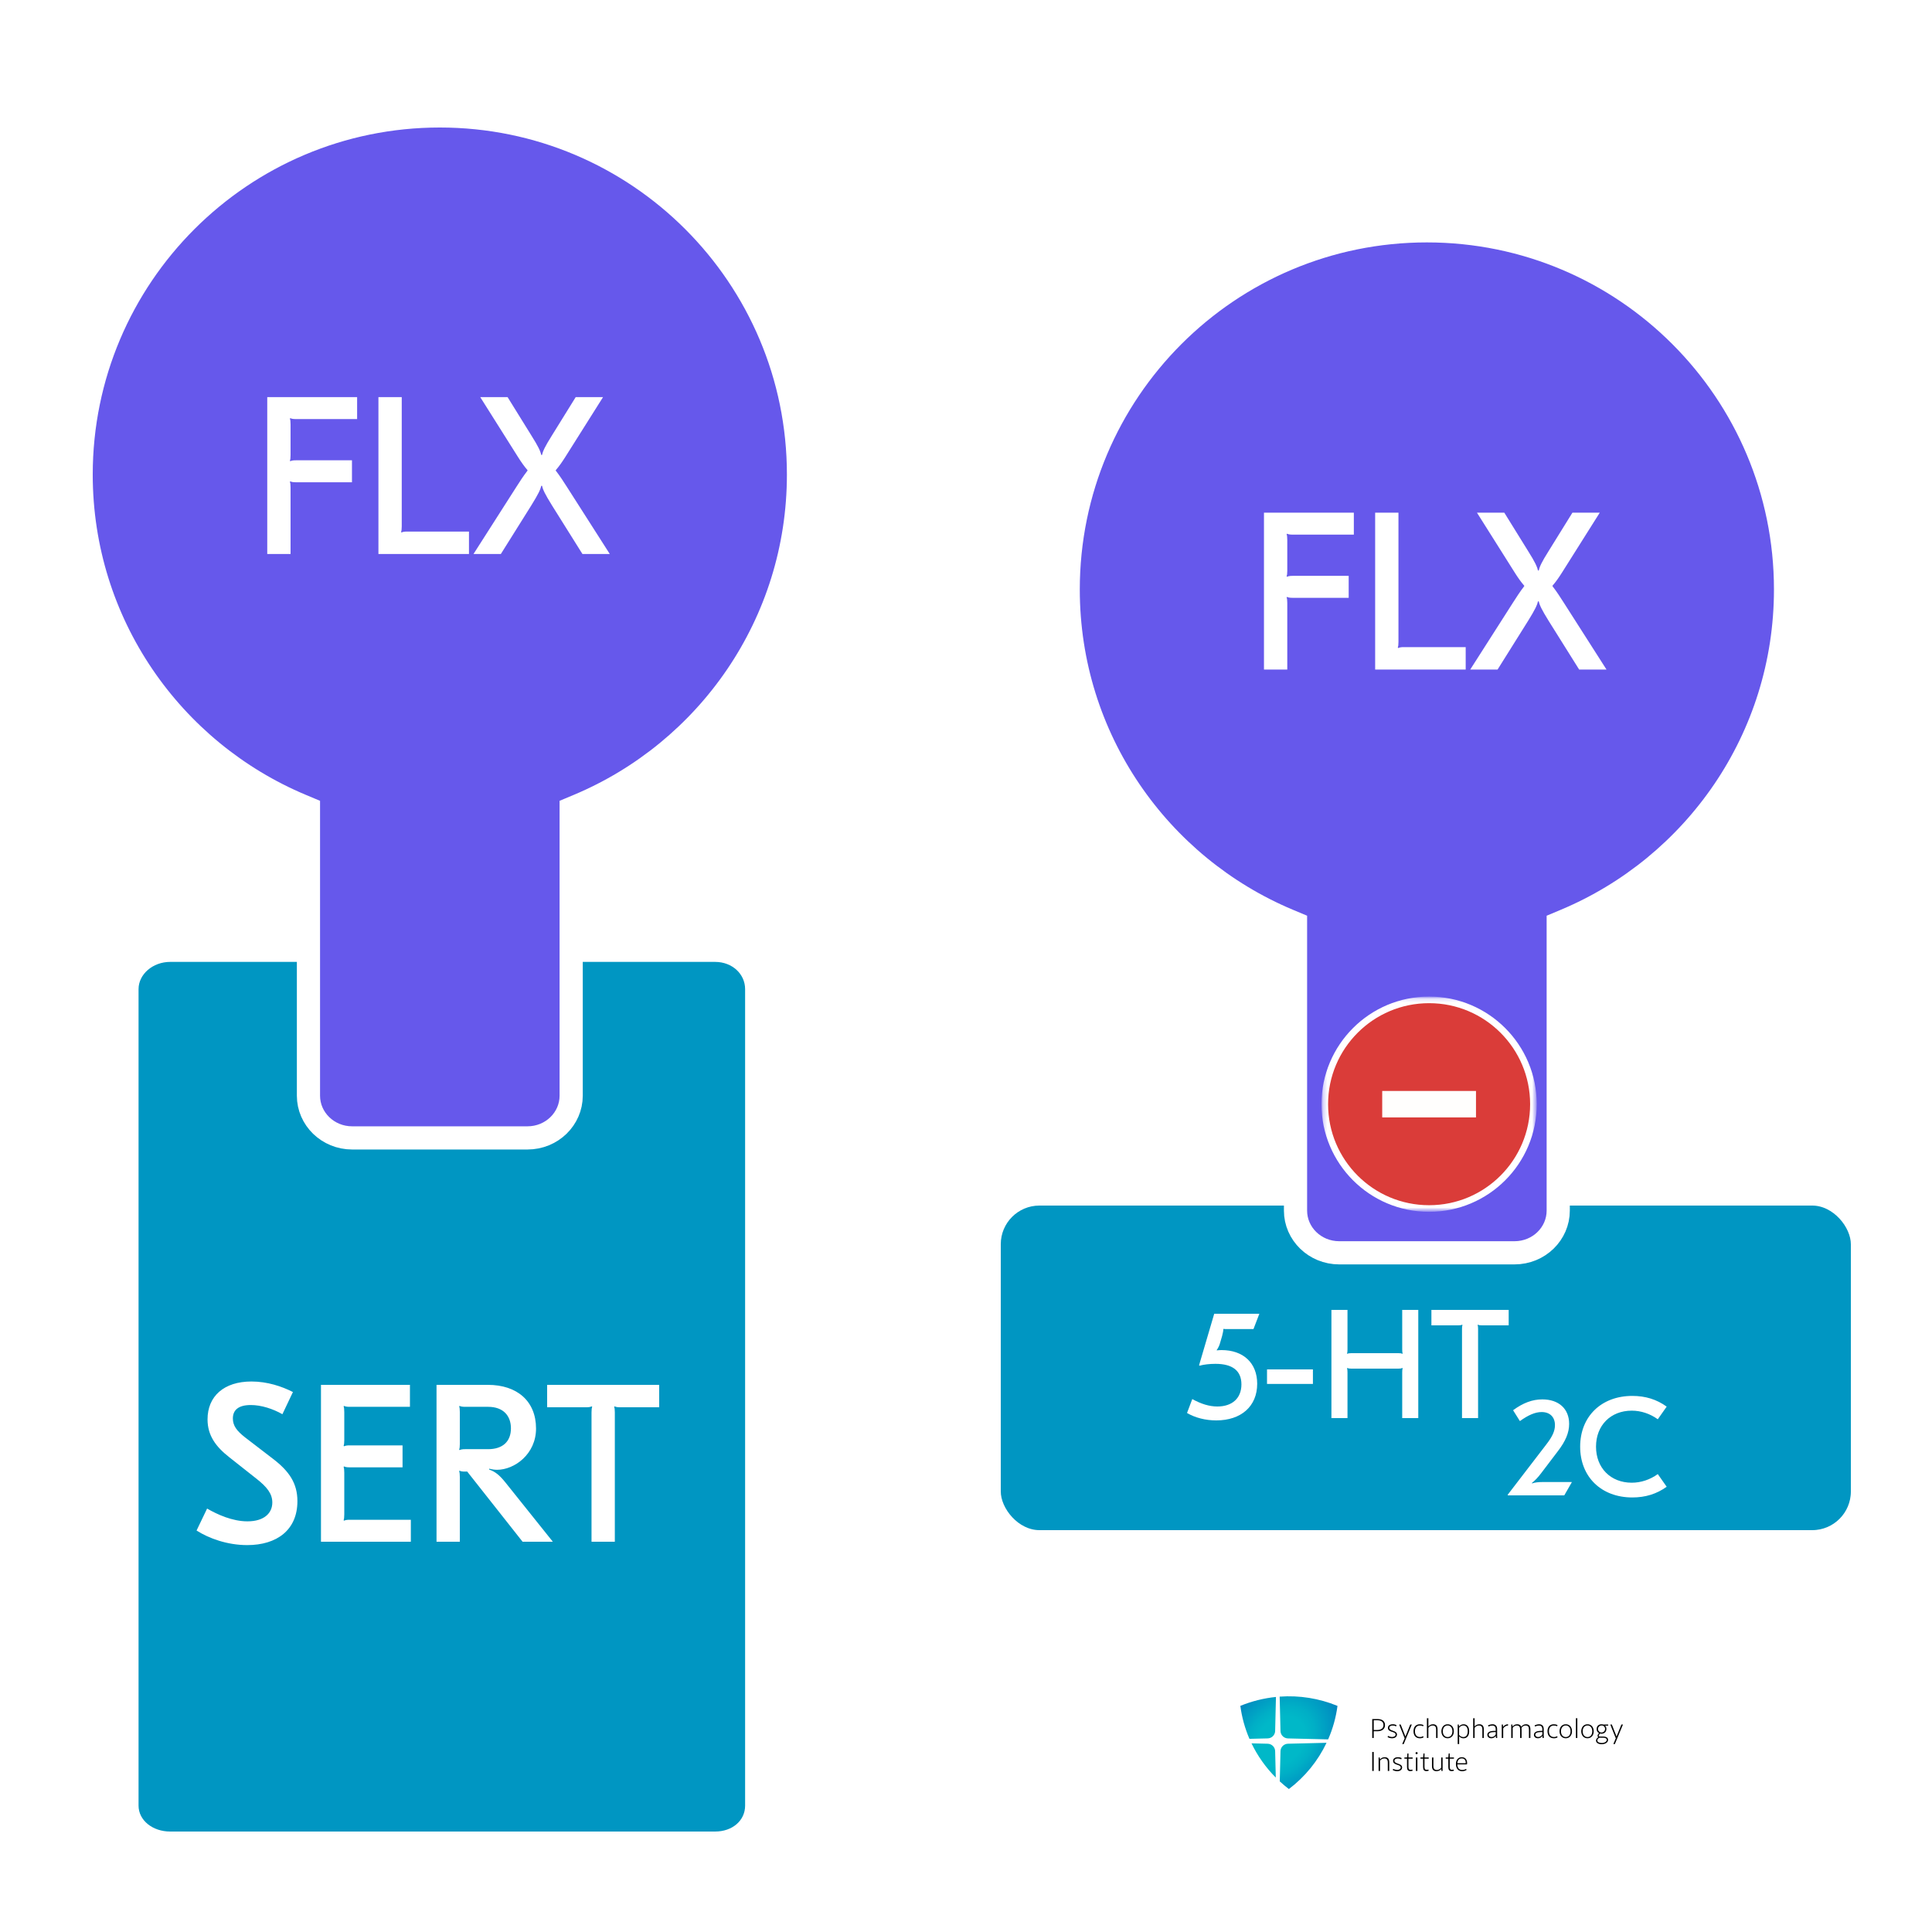 <svg width="500" height="500" viewBox="0 0 500 500" fill="none" xmlns="http://www.w3.org/2000/svg">
<rect width="500" height="500" fill="white"/>
<g clip-path="url(#clip0_211_296)">
<path d="M358.436 446.459C358.436 447.447 357.703 448.042 356.469 448.042H355.52V449.791H355.132V444.891H356.469C357.739 444.891 358.436 445.439 358.436 446.459ZM355.52 445.202V447.717H356.469C357.453 447.717 358.043 447.248 358.043 446.459C358.043 445.637 357.497 445.202 356.469 445.202H355.52Z" fill="black"/>
<path d="M359.113 449.564L359.221 449.251C359.539 449.422 359.893 449.519 360.256 449.535C360.781 449.535 361.153 449.294 361.176 448.917C361.176 447.994 359.193 448.413 359.193 447.177C359.193 446.616 359.674 446.24 360.451 446.24C360.787 446.231 361.12 446.312 361.414 446.474L361.318 446.787C361.048 446.64 360.743 446.564 360.434 446.566C359.895 446.566 359.557 446.794 359.557 447.155C359.557 448.072 361.54 447.753 361.54 448.903C361.518 449.479 361.037 449.862 360.247 449.862C359.849 449.86 359.459 449.757 359.113 449.564Z" fill="black"/>
<path d="M365.358 446.31V446.352L363.28 451.354H362.913V451.312L363.549 449.823H363.506L362.12 446.348V446.306H362.501L363.715 449.396H363.729L364.976 446.306L365.358 446.31Z" fill="black"/>
<path d="M365.814 448.051C365.814 446.972 366.368 446.24 367.467 446.24C367.794 446.234 368.117 446.308 368.408 446.454L368.314 446.753C368.047 446.626 367.754 446.562 367.459 446.568C366.618 446.568 366.187 447.15 366.187 448.053C366.187 448.955 366.632 449.538 367.459 449.538C367.763 449.546 368.063 449.472 368.328 449.324L368.413 449.623C368.121 449.795 367.784 449.879 367.444 449.864C366.389 449.862 365.814 449.124 365.814 448.051Z" fill="black"/>
<path d="M369.286 444.677H369.66V446.779H369.689C369.831 446.609 370.009 446.473 370.21 446.38C370.412 446.287 370.631 446.239 370.853 446.239C371.672 446.239 372.039 446.68 372.039 447.588V449.791H371.665V447.631C371.665 446.885 371.388 446.565 370.76 446.565C370.543 446.568 370.329 446.623 370.138 446.725C369.946 446.828 369.783 446.975 369.662 447.154V449.791H369.288L369.286 444.677Z" fill="black"/>
<path d="M373.031 448.058C373.038 446.962 373.685 446.239 374.648 446.239C375.611 446.239 376.25 446.963 376.257 448.042C376.264 449.12 375.61 449.861 374.647 449.861C373.684 449.861 373.038 449.138 373.031 448.058ZM375.884 448.051C375.884 447.148 375.388 446.552 374.648 446.552C373.908 446.552 373.401 447.15 373.401 448.051C373.401 448.953 373.9 449.549 374.647 449.549C375.394 449.549 375.883 448.953 375.883 448.051H375.884Z" fill="black"/>
<path d="M380.221 448.051C380.221 449.195 379.689 449.869 378.741 449.869C378.536 449.871 378.332 449.829 378.145 449.745C377.957 449.662 377.791 449.539 377.656 449.386H377.627V451.354H377.252V446.31H377.538L377.574 446.8H377.604C377.744 446.63 377.921 446.492 378.12 446.395C378.32 446.298 378.538 446.245 378.76 446.239C379.689 446.239 380.221 446.914 380.221 448.051ZM377.613 447.148V448.981C377.735 449.155 377.896 449.298 378.085 449.396C378.274 449.495 378.484 449.547 378.698 449.549C379.431 449.549 379.848 449.001 379.848 448.05C379.848 447.099 379.432 446.551 378.72 446.551C378.31 446.551 377.936 446.736 377.613 447.148Z" fill="black"/>
<path d="M381.258 444.677H381.633V446.779H381.662C381.803 446.609 381.981 446.473 382.183 446.38C382.384 446.287 382.603 446.239 382.825 446.239C383.644 446.239 384.011 446.68 384.011 447.588V449.791H383.637V447.631C383.637 446.885 383.36 446.565 382.733 446.565C382.515 446.568 382.301 446.623 382.11 446.725C381.918 446.828 381.755 446.975 381.634 447.154V449.791H381.26L381.258 444.677Z" fill="black"/>
<path d="M384.92 448.975C384.92 448.342 385.516 447.951 386.709 447.951H387.089V447.518C387.089 446.851 386.737 446.581 386.234 446.573C385.877 446.586 385.528 446.671 385.206 446.822L385.094 446.535C385.457 446.347 385.861 446.247 386.271 446.243C386.982 446.243 387.457 446.627 387.457 447.485V449.073L387.478 449.791H387.155L387.126 449.287H387.097C386.966 449.465 386.795 449.611 386.596 449.711C386.398 449.811 386.178 449.863 385.955 449.862C385.33 449.862 384.92 449.492 384.92 448.975ZM387.097 448.783V448.257H386.702C385.732 448.257 385.272 448.531 385.272 448.942C385.272 449.29 385.567 449.539 385.99 449.539C386.645 449.549 387.097 449.01 387.097 448.783Z" fill="black"/>
<path d="M388.654 446.31H388.949L388.992 446.899H389.021C389.154 446.704 389.331 446.543 389.538 446.428C389.745 446.313 389.977 446.248 390.214 446.239C390.25 446.239 390.279 446.246 390.293 446.246L390.264 446.587H390.192C389.747 446.594 389.301 446.885 389.028 447.311V449.791H388.654V446.31Z" fill="black"/>
<path d="M396.063 447.59V449.791H395.689V447.631C395.689 446.885 395.445 446.565 394.812 446.565C394.417 446.565 394.058 446.743 393.756 447.147C393.777 447.295 393.787 447.445 393.785 447.595V449.791H393.411V447.631C393.411 446.885 393.167 446.565 392.534 446.565C392.146 446.565 391.787 446.735 391.485 447.14V449.791H391.107V446.31H391.402L391.438 446.807H391.467C391.603 446.63 391.779 446.487 391.981 446.388C392.183 446.289 392.406 446.238 392.631 446.239C393.185 446.239 393.508 446.437 393.673 446.836H393.729C393.865 446.652 394.042 446.502 394.246 446.399C394.451 446.295 394.677 446.24 394.907 446.239C395.74 446.239 396.063 446.694 396.063 447.59Z" fill="black"/>
<path d="M396.98 448.975C396.98 448.342 397.576 447.951 398.768 447.951H399.149V447.518C399.149 446.851 398.798 446.581 398.295 446.573C397.938 446.586 397.588 446.671 397.267 446.822L397.152 446.535C397.516 446.347 397.919 446.247 398.329 446.243C399.04 446.243 399.515 446.627 399.515 447.485V449.073L399.536 449.791H399.213L399.184 449.287H399.155C399.025 449.465 398.853 449.611 398.654 449.711C398.456 449.811 398.236 449.863 398.013 449.862C397.39 449.862 396.98 449.492 396.98 448.975ZM399.156 448.783V448.257H398.762C397.792 448.257 397.332 448.531 397.332 448.942C397.332 449.29 397.627 449.539 398.049 449.539C398.705 449.549 399.156 449.01 399.156 448.783Z" fill="black"/>
<path d="M400.492 448.051C400.492 446.972 401.046 446.24 402.145 446.24C402.472 446.234 402.795 446.308 403.086 446.454L402.993 446.753C402.726 446.626 402.434 446.562 402.138 446.568C401.297 446.568 400.866 447.15 400.866 448.053C400.866 448.955 401.311 449.538 402.138 449.538C402.442 449.546 402.742 449.472 403.007 449.324L403.093 449.623C402.8 449.795 402.463 449.879 402.123 449.864C401.067 449.862 400.492 449.124 400.492 448.051Z" fill="black"/>
<path d="M403.607 448.058C403.614 446.962 404.261 446.239 405.224 446.239C406.187 446.239 406.825 446.963 406.832 448.042C406.839 449.12 406.185 449.861 405.222 449.861C404.259 449.861 403.614 449.138 403.607 448.058ZM406.459 448.051C406.459 447.148 405.963 446.552 405.224 446.552C404.484 446.552 403.977 447.15 403.977 448.051C403.977 448.953 404.477 449.549 405.224 449.549C405.97 449.549 406.459 448.953 406.459 448.051Z" fill="black"/>
<path d="M407.846 444.677H408.212V449.791H407.846V444.677Z" fill="black"/>
<path d="M409.226 448.058C409.233 446.962 409.88 446.239 410.843 446.239C411.806 446.239 412.443 446.963 412.452 448.042C412.46 449.12 411.805 449.861 410.842 449.861C409.879 449.861 409.233 449.138 409.226 448.058ZM412.079 448.051C412.079 447.148 411.583 446.552 410.843 446.552C410.103 446.552 409.596 447.15 409.596 448.051C409.596 448.953 410.092 449.55 410.843 449.55C411.594 449.55 412.079 448.953 412.079 448.051Z" fill="black"/>
<path d="M415.668 446.595L415.39 446.581C415.503 446.699 415.591 446.837 415.649 446.988C415.707 447.139 415.734 447.3 415.728 447.462C415.728 448.194 415.219 448.684 414.472 448.684C414.351 448.685 414.23 448.671 414.113 448.642C413.912 448.798 413.747 449.012 413.747 449.19C413.747 449.368 413.886 449.41 414.092 449.41H414.832C415.687 449.41 416.154 449.716 416.168 450.255C416.161 450.951 415.435 451.406 414.505 451.406C413.643 451.406 413.046 451.023 413.046 450.454C413.055 450.275 413.115 450.102 413.217 449.954C413.32 449.806 413.462 449.689 413.628 449.616V449.594C413.569 449.555 413.521 449.502 413.488 449.44C413.455 449.378 413.439 449.309 413.441 449.239C413.454 449.11 413.493 448.985 413.556 448.872C413.619 448.758 413.705 448.658 413.808 448.579V448.529C413.618 448.425 413.461 448.269 413.356 448.081C413.25 447.892 413.201 447.678 413.212 447.463C413.212 446.732 413.715 446.241 414.469 446.241C414.628 446.239 414.785 446.263 414.936 446.313H416.193V446.596L415.668 446.595ZM413.943 449.706C413.591 449.898 413.388 450.132 413.388 450.417C413.388 450.814 413.848 451.084 414.523 451.084C415.249 451.084 415.831 450.743 415.831 450.262C415.831 449.921 415.479 449.714 414.818 449.714H414.178C414.094 449.72 414.015 449.713 413.943 449.706ZM414.468 446.555C414.286 446.557 414.109 446.611 413.958 446.712C413.808 446.813 413.691 446.955 413.623 447.121C413.554 447.288 413.537 447.47 413.573 447.646C413.609 447.822 413.698 447.984 413.827 448.11C413.955 448.237 414.119 448.323 414.298 448.357C414.476 448.392 414.661 448.374 414.828 448.305C414.996 448.236 415.139 448.119 415.24 447.969C415.341 447.82 415.395 447.644 415.395 447.465C415.401 447.343 415.381 447.221 415.336 447.108C415.292 446.994 415.224 446.891 415.136 446.805C415.049 446.719 414.944 446.651 414.829 446.608C414.714 446.564 414.591 446.545 414.468 446.551V446.555Z" fill="black"/>
<path d="M420 446.31V446.352L417.922 451.354H417.555V451.312L418.189 449.823H418.146L416.761 446.348V446.306H417.142L418.355 449.396H418.369L419.616 446.306L420 446.31Z" fill="black"/>
<path d="M355.519 458.316H355.131V453.413H355.519V458.316Z" fill="black"/>
<path d="M359.534 456.113V458.316H359.16V456.149C359.16 455.402 358.883 455.083 358.255 455.083C358.037 455.084 357.822 455.138 357.631 455.241C357.439 455.344 357.276 455.492 357.156 455.672V458.316H356.782V454.834H357.077L357.113 455.338H357.142C357.285 455.158 357.467 455.013 357.675 454.913C357.883 454.813 358.111 454.762 358.342 454.763C359.168 454.763 359.534 455.204 359.534 456.113Z" fill="black"/>
<path d="M360.447 458.087L360.555 457.775C360.874 457.946 361.227 458.043 361.59 458.059C362.115 458.059 362.488 457.818 362.51 457.441C362.51 456.518 360.527 456.937 360.527 455.701C360.527 455.139 361.008 454.764 361.784 454.764C362.12 454.755 362.453 454.836 362.747 454.998L362.646 455.311C362.375 455.163 362.071 455.087 361.762 455.09C361.223 455.09 360.885 455.317 360.885 455.679C360.885 456.596 362.867 456.276 362.867 457.427C362.845 458.003 362.364 458.386 361.575 458.386C361.179 458.383 360.791 458.28 360.447 458.087Z" fill="black"/>
<path d="M364.505 455.146V457.27C364.505 457.789 364.656 458.023 365.044 458.023C365.21 458.025 365.376 458.011 365.54 457.981L365.576 458.264C365.374 458.329 365.163 458.36 364.951 458.356C364.397 458.356 364.139 458.015 364.139 457.348L364.132 455.145H363.457V454.832H364.141L364.233 453.802H364.51V454.832H365.588V455.145L364.505 455.146Z" fill="black"/>
<path d="M366.337 453.697C366.338 453.643 366.356 453.592 366.387 453.548C366.418 453.505 366.462 453.471 366.512 453.452C366.562 453.432 366.617 453.427 366.67 453.438C366.723 453.449 366.771 453.475 366.809 453.513C366.848 453.55 366.874 453.598 366.885 453.651C366.896 453.703 366.891 453.757 366.871 453.807C366.852 453.856 366.818 453.899 366.774 453.93C366.729 453.961 366.677 453.978 366.623 453.98C366.585 453.982 366.547 453.975 366.512 453.961C366.477 453.948 366.444 453.927 366.418 453.9C366.391 453.874 366.37 453.842 366.356 453.807C366.342 453.772 366.335 453.734 366.337 453.697ZM366.445 454.834H366.819V458.316H366.438L366.445 454.834Z" fill="black"/>
<path d="M368.661 455.146V457.27C368.661 457.789 368.812 458.023 369.2 458.023C369.367 458.025 369.533 458.011 369.696 457.981L369.732 458.264C369.531 458.329 369.32 458.36 369.108 458.356C368.553 458.356 368.296 458.015 368.296 457.348L368.289 455.145H367.614V454.832H368.297L368.39 453.802H368.667V454.832H369.745V455.145L368.661 455.146Z" fill="black"/>
<path d="M373.344 458.316H373.042L373.006 457.833H372.986C372.838 458.007 372.653 458.146 372.445 458.241C372.236 458.336 372.008 458.383 371.779 458.381C370.96 458.381 370.593 457.94 370.593 457.031V454.834H370.967V457.001C370.967 457.746 371.244 458.067 371.872 458.067C372.089 458.064 372.302 458.01 372.493 457.909C372.684 457.807 372.848 457.662 372.97 457.485V454.834H373.344V458.316Z" fill="black"/>
<path d="M375.193 455.146V457.27C375.193 457.789 375.344 458.023 375.732 458.023C375.898 458.025 376.064 458.011 376.228 457.981L376.264 458.264C376.062 458.329 375.851 458.36 375.639 458.356C375.085 458.356 374.827 458.015 374.827 457.348L374.82 455.145H374.145V454.832H374.828L374.921 453.802H375.198V454.832H376.276V455.145L375.193 455.146Z" fill="black"/>
<path d="M376.793 456.504C376.793 455.431 377.397 454.764 378.331 454.764C379.387 454.764 379.811 455.658 379.66 456.626H377.152C377.188 457.571 377.648 458.06 378.399 458.06C378.761 458.072 379.12 457.977 379.427 457.786L379.549 458.06C379.2 458.282 378.793 458.396 378.378 458.387C377.383 458.386 376.793 457.654 376.793 456.504ZM379.322 456.326C379.322 456.297 379.328 456.254 379.328 456.169C379.328 455.608 379.042 455.074 378.309 455.074C377.576 455.074 377.2 455.593 377.167 456.324L379.322 456.326Z" fill="black"/>
<path d="M330.006 453.186L330.175 460.036C327.592 457.452 325.467 454.456 323.89 451.175L328.066 451.275C328.576 451.286 329.062 451.49 329.423 451.846C329.784 452.202 329.993 452.682 330.006 453.186ZM323.355 450.009L328.066 449.896C328.577 449.885 329.064 449.679 329.426 449.322C329.787 448.965 329.995 448.483 330.006 447.978L330.216 439.17C327.048 439.495 323.943 440.272 321 441.477C321.388 444.414 322.181 447.285 323.355 450.009ZM331.391 453.186L331.199 461.017C331.957 461.714 332.745 462.377 333.565 463C337.734 459.84 341.074 455.736 343.307 451.034L333.331 451.275C332.821 451.286 332.335 451.49 331.974 451.846C331.613 452.202 331.404 452.682 331.391 453.186ZM331.175 439.088L331.391 447.985C331.402 448.49 331.61 448.971 331.972 449.329C332.333 449.686 332.82 449.892 333.331 449.902L343.722 450.153C344.931 447.388 345.745 444.471 346.141 441.484C341.411 439.537 336.285 438.716 331.175 439.088Z" fill="url(#paint0_radial_211_296)"/>
</g>
<path d="M185.066 248.938H144.606V271.67C144.606 277.917 139.411 282.981 132.981 282.981H96.124C89.696 282.981 85.031 277.917 85.031 271.67V248.938H44.039C39.546 248.938 35.858 252.129 35.858 255.987V467.292C35.858 471.15 39.546 474 44.039 474H185.066C189.56 474 192.834 471.15 192.834 467.292V255.987C192.834 252.129 189.56 248.938 185.066 248.938Z" fill="#0096C2"/>
<path d="M77.989 208.476L79.829 209.247V211.243V283.575C79.829 289.523 84.816 294.49 91.15 294.49H136.499C142.837 294.49 147.819 289.524 147.819 283.575V211.243V209.247L149.659 208.476C183.134 194.448 206.65 161.38 206.65 122.824C206.65 71.561 165.09 30 113.825 30C62.563 30 21 71.561 21 122.824C21 161.38 44.51 194.448 77.989 208.476Z" fill="#6658EB" stroke="white" stroke-width="6"/>
<path d="M92.422 102.77V108.454H76.588C75.892 108.454 75.544 108.396 75.138 108.222L75.022 108.338C75.138 108.628 75.196 109.092 75.196 109.846V117.792C75.196 118.488 75.138 118.952 75.022 119.242L75.138 119.358C75.544 119.184 75.892 119.126 76.588 119.126H91.088V124.81H76.588C75.892 124.81 75.544 124.752 75.138 124.578L75.022 124.694C75.138 124.984 75.196 125.448 75.196 126.144V143.37H69.164V102.77H92.422ZM103.97 102.77V136.236C103.97 136.932 103.912 137.396 103.796 137.686L103.912 137.802C104.318 137.628 104.666 137.57 105.362 137.57H121.37V143.37H97.938V102.77H103.97ZM156.069 102.77L146.267 118.314C145.571 119.416 144.701 120.692 143.831 121.678V121.794C144.991 123.302 145.803 124.578 146.731 126.028L157.809 143.37H150.733L142.845 130.784C141.047 127.884 140.467 126.666 140.293 125.738H140.061C139.887 126.666 139.307 127.884 137.509 130.784L129.621 143.37H122.545L133.623 126.028C134.551 124.578 135.363 123.302 136.523 121.794V121.678C135.653 120.692 134.783 119.416 134.087 118.314L124.285 102.77H131.361L137.509 112.688C139.307 115.53 139.887 116.806 140.061 117.734H140.293C140.467 116.806 141.047 115.53 142.845 112.688L148.993 102.77H156.069Z" fill="white"/>
<path d="M65.08 357.53C69.198 357.53 72.968 358.806 75.81 360.256L73.084 365.998C70.648 364.606 67.632 363.62 64.906 363.62C61.658 363.62 60.266 364.954 60.266 367.1C60.266 368.956 61.252 370.29 63.398 371.972L70.648 377.54C74.824 380.73 76.97 383.862 76.97 388.502C76.97 395.926 71.692 399.87 63.978 399.87C58.816 399.87 54.06 398.13 50.87 396.1L53.596 390.416C56.206 391.924 60.092 393.722 64.036 393.722C68.386 393.722 70.474 391.576 70.474 388.85C70.474 386.588 69.14 384.848 66.24 382.586L59.338 377.134C55.858 374.408 53.712 371.508 53.712 367.332C53.712 361.358 57.946 357.53 65.08 357.53ZM106.093 358.4V364.084H90.491C89.795 364.084 89.447 364.026 89.041 363.852L88.925 363.968C89.041 364.258 89.099 364.722 89.099 365.476V372.726C89.099 373.422 89.041 373.886 88.925 374.176L89.041 374.292C89.447 374.118 89.795 374.06 90.491 374.06H104.179V379.744H90.491C89.795 379.744 89.447 379.686 89.041 379.512L88.925 379.628C89.041 379.918 89.099 380.44 89.099 381.136V391.924C89.099 392.678 89.041 393.142 88.925 393.432L89.041 393.548C89.447 393.374 89.795 393.316 90.491 393.316H106.325V399H83.067V358.4H106.093ZM126.255 358.4C133.853 358.4 138.725 362.634 138.725 369.71C138.725 376.322 133.157 380.382 128.633 380.382C127.995 380.382 127.241 380.266 126.603 380.092V380.324C128.169 380.846 129.329 381.832 130.779 383.63L143.075 399H135.245L120.919 380.846H120.339C119.643 380.846 119.295 380.788 118.947 380.614L118.831 380.73C118.947 381.078 119.005 381.542 119.005 382.296V399H112.973V358.4H126.255ZM118.947 363.852L118.831 363.968C118.947 364.258 119.005 364.722 119.005 365.476V373.712C119.005 374.408 118.947 374.872 118.831 375.162L118.947 375.278C119.353 375.104 119.701 375.046 120.397 375.046H126.313C130.083 375.046 132.229 373.074 132.229 369.652C132.229 366.462 130.315 364.084 126.313 364.084H120.397C119.701 364.084 119.353 364.026 118.947 363.852ZM170.601 358.4V364.2H160.509C159.813 364.2 159.465 364.142 159.059 363.968L158.943 364.084C159.059 364.374 159.117 364.838 159.117 365.534V399H153.085V365.534C153.085 364.838 153.143 364.374 153.259 364.084L153.143 363.968C152.737 364.142 152.389 364.2 151.693 364.2H141.601V358.4H170.601Z" fill="white"/>
<rect x="257.5" y="310.5" width="223" height="87" rx="11.5" fill="#0096C2" stroke="white" stroke-width="3"/>
<path d="M325.92 340L324.4 343.96H317.68C317.2 343.96 316.88 343.96 316.64 343.92L316.6 343.96C316.6 344.4 316.48 344.96 316.28 345.76L315.68 347.8C315.52 348.32 315.2 348.96 314.88 349.4L314.92 349.48C315.32 349.44 315.64 349.4 316.12 349.4C321.8 349.4 325.36 352.76 325.36 358.12C325.36 363.92 321.24 367.6 314.76 367.6C312 367.6 309.32 366.92 307.2 365.68L308.56 362.08C310.88 363.36 313 364 315.04 364C318.92 364 321.28 361.84 321.28 358.28C321.28 354.76 319 352.96 314.56 352.96C313.08 352.96 311.6 353.12 310.44 353.44L310.32 353.32L314.24 340H325.92ZM339.782 354.4V358.16H327.902V354.4H339.782ZM367.05 339V367H362.89V355.12C362.89 354.64 362.93 354.32 363.01 354.12L362.93 354.04C362.65 354.16 362.41 354.2 361.93 354.2H349.69C349.21 354.2 348.97 354.16 348.69 354.04L348.61 354.12C348.69 354.32 348.73 354.64 348.73 355.12V367H344.57V339H348.73V349.28C348.73 349.76 348.69 350.08 348.61 350.28L348.69 350.36C348.97 350.24 349.21 350.2 349.69 350.2H361.93C362.41 350.2 362.65 350.24 362.93 350.36L363.01 350.28C362.93 350.08 362.89 349.76 362.89 349.28V339H367.05ZM390.447 339V343H383.487C383.007 343 382.767 342.96 382.487 342.84L382.407 342.92C382.487 343.12 382.527 343.44 382.527 343.92V367H378.367V343.92C378.367 343.44 378.407 343.12 378.487 342.92L378.407 342.84C378.127 342.96 377.887 343 377.407 343H370.447V339H390.447Z" fill="white"/>
<path d="M399.144 362.16C403.428 362.16 406.092 364.608 406.092 368.496C406.092 370.764 405.192 372.96 403.104 375.66L398.892 381.204C398.064 382.32 397.164 383.256 396.444 383.796L396.516 383.904C397.2 383.652 398.064 383.544 399.468 383.544H406.74L406.776 383.616L404.832 387H390.252L390.18 386.856L400.152 373.86C401.772 371.772 402.42 370.332 402.42 368.82C402.42 366.732 401.124 365.436 398.964 365.436C397.344 365.436 395.544 366.192 393.348 367.776L391.584 364.968C394.176 363.06 396.588 362.16 399.144 362.16ZM422.444 387.54C414.416 387.54 408.944 382.212 408.944 374.4C408.944 366.588 414.416 361.26 422.444 361.26C425.828 361.26 428.744 362.16 431.336 364.032L429.032 367.308C427.052 365.868 424.676 365.076 422.3 365.076C416.828 365.076 413.048 368.892 413.048 374.4C413.048 379.908 416.828 383.724 422.3 383.724C424.676 383.724 427.052 382.932 429.032 381.492L431.336 384.768C428.744 386.64 425.828 387.54 422.444 387.54Z" fill="white"/>
<path d="M333.438 238.212L335.279 238.983V240.979V313.311C335.279 319.259 340.266 324.226 346.599 324.226H391.949C398.286 324.226 403.268 319.26 403.268 313.311V240.979V238.984L405.109 238.212C438.584 224.184 462.099 191.116 462.099 152.561C462.099 101.298 420.54 59.736 369.275 59.736C318.013 59.736 276.449 101.298 276.449 152.561C276.449 191.116 299.96 224.184 333.438 238.212Z" fill="#6658EB" stroke="white" stroke-width="6"/>
<path d="M350.373 132.676V138.36H334.539C333.843 138.36 333.495 138.302 333.089 138.128L332.973 138.244C333.089 138.534 333.147 138.998 333.147 139.752V147.698C333.147 148.394 333.089 148.858 332.973 149.148L333.089 149.264C333.495 149.09 333.843 149.032 334.539 149.032H349.039V154.716H334.539C333.843 154.716 333.495 154.658 333.089 154.484L332.973 154.6C333.089 154.89 333.147 155.354 333.147 156.05V173.276H327.115V132.676H350.373ZM361.92 132.676V166.142C361.92 166.838 361.862 167.302 361.746 167.592L361.862 167.708C362.268 167.534 362.616 167.476 363.312 167.476H379.32V173.276H355.888V132.676H361.92ZM414.019 132.676L404.217 148.22C403.521 149.322 402.651 150.598 401.781 151.584V151.7C402.941 153.208 403.753 154.484 404.681 155.934L415.759 173.276H408.683L400.795 160.69C398.997 157.79 398.417 156.572 398.243 155.644H398.011C397.837 156.572 397.257 157.79 395.459 160.69L387.571 173.276H380.495L391.573 155.934C392.501 154.484 393.313 153.208 394.473 151.7V151.584C393.603 150.598 392.733 149.322 392.037 148.22L382.235 132.676H389.311L395.459 142.594C397.257 145.436 397.837 146.712 398.011 147.64H398.243C398.417 146.712 398.997 145.436 400.795 142.594L406.943 132.676H414.019Z" fill="white"/>
<mask id="mask0_211_296" style="mask-type:luminance" maskUnits="userSpaceOnUse" x="342" y="258" width="56" height="56">
<path d="M342.245 313.369H397.457V258.158H342.245V313.369Z" fill="white"/>
</mask>
<g mask="url(#mask0_211_296)">
<path d="M396.85 285.764C396.85 300.674 384.761 312.763 369.851 312.763C354.94 312.763 342.852 300.674 342.852 285.764C342.852 270.853 354.94 258.764 369.851 258.764C384.761 258.764 396.85 270.853 396.85 285.764Z" fill="#DA3C39"/>
<path d="M396.85 285.764C396.85 300.674 384.761 312.763 369.851 312.763C354.94 312.763 342.852 300.674 342.852 285.764C342.852 270.853 354.94 258.764 369.851 258.764C384.761 258.764 396.85 270.853 396.85 285.764Z" stroke="white" stroke-width="1.711"/>
<path d="M357.716 285.763H381.985" stroke="#FFFEFD" stroke-width="6.844"/>
</g>
<defs>
<radialGradient id="paint0_radial_211_296" cx="0" cy="0" r="1" gradientUnits="userSpaceOnUse" gradientTransform="translate(331.406 450.467) rotate(43.897) scale(22.953 28.91)">
<stop offset="0.24" stop-color="#00B8C8"/>
<stop offset="0.34" stop-color="#00AFC6"/>
<stop offset="0.51" stop-color="#0096C2"/>
<stop offset="0.72" stop-color="#006EBA"/>
<stop offset="0.75" stop-color="#0069B9"/>
</radialGradient>
<clipPath id="clip0_211_296">
<rect width="99" height="24" fill="white" transform="translate(321 439)"/>
</clipPath>
</defs>
</svg>

